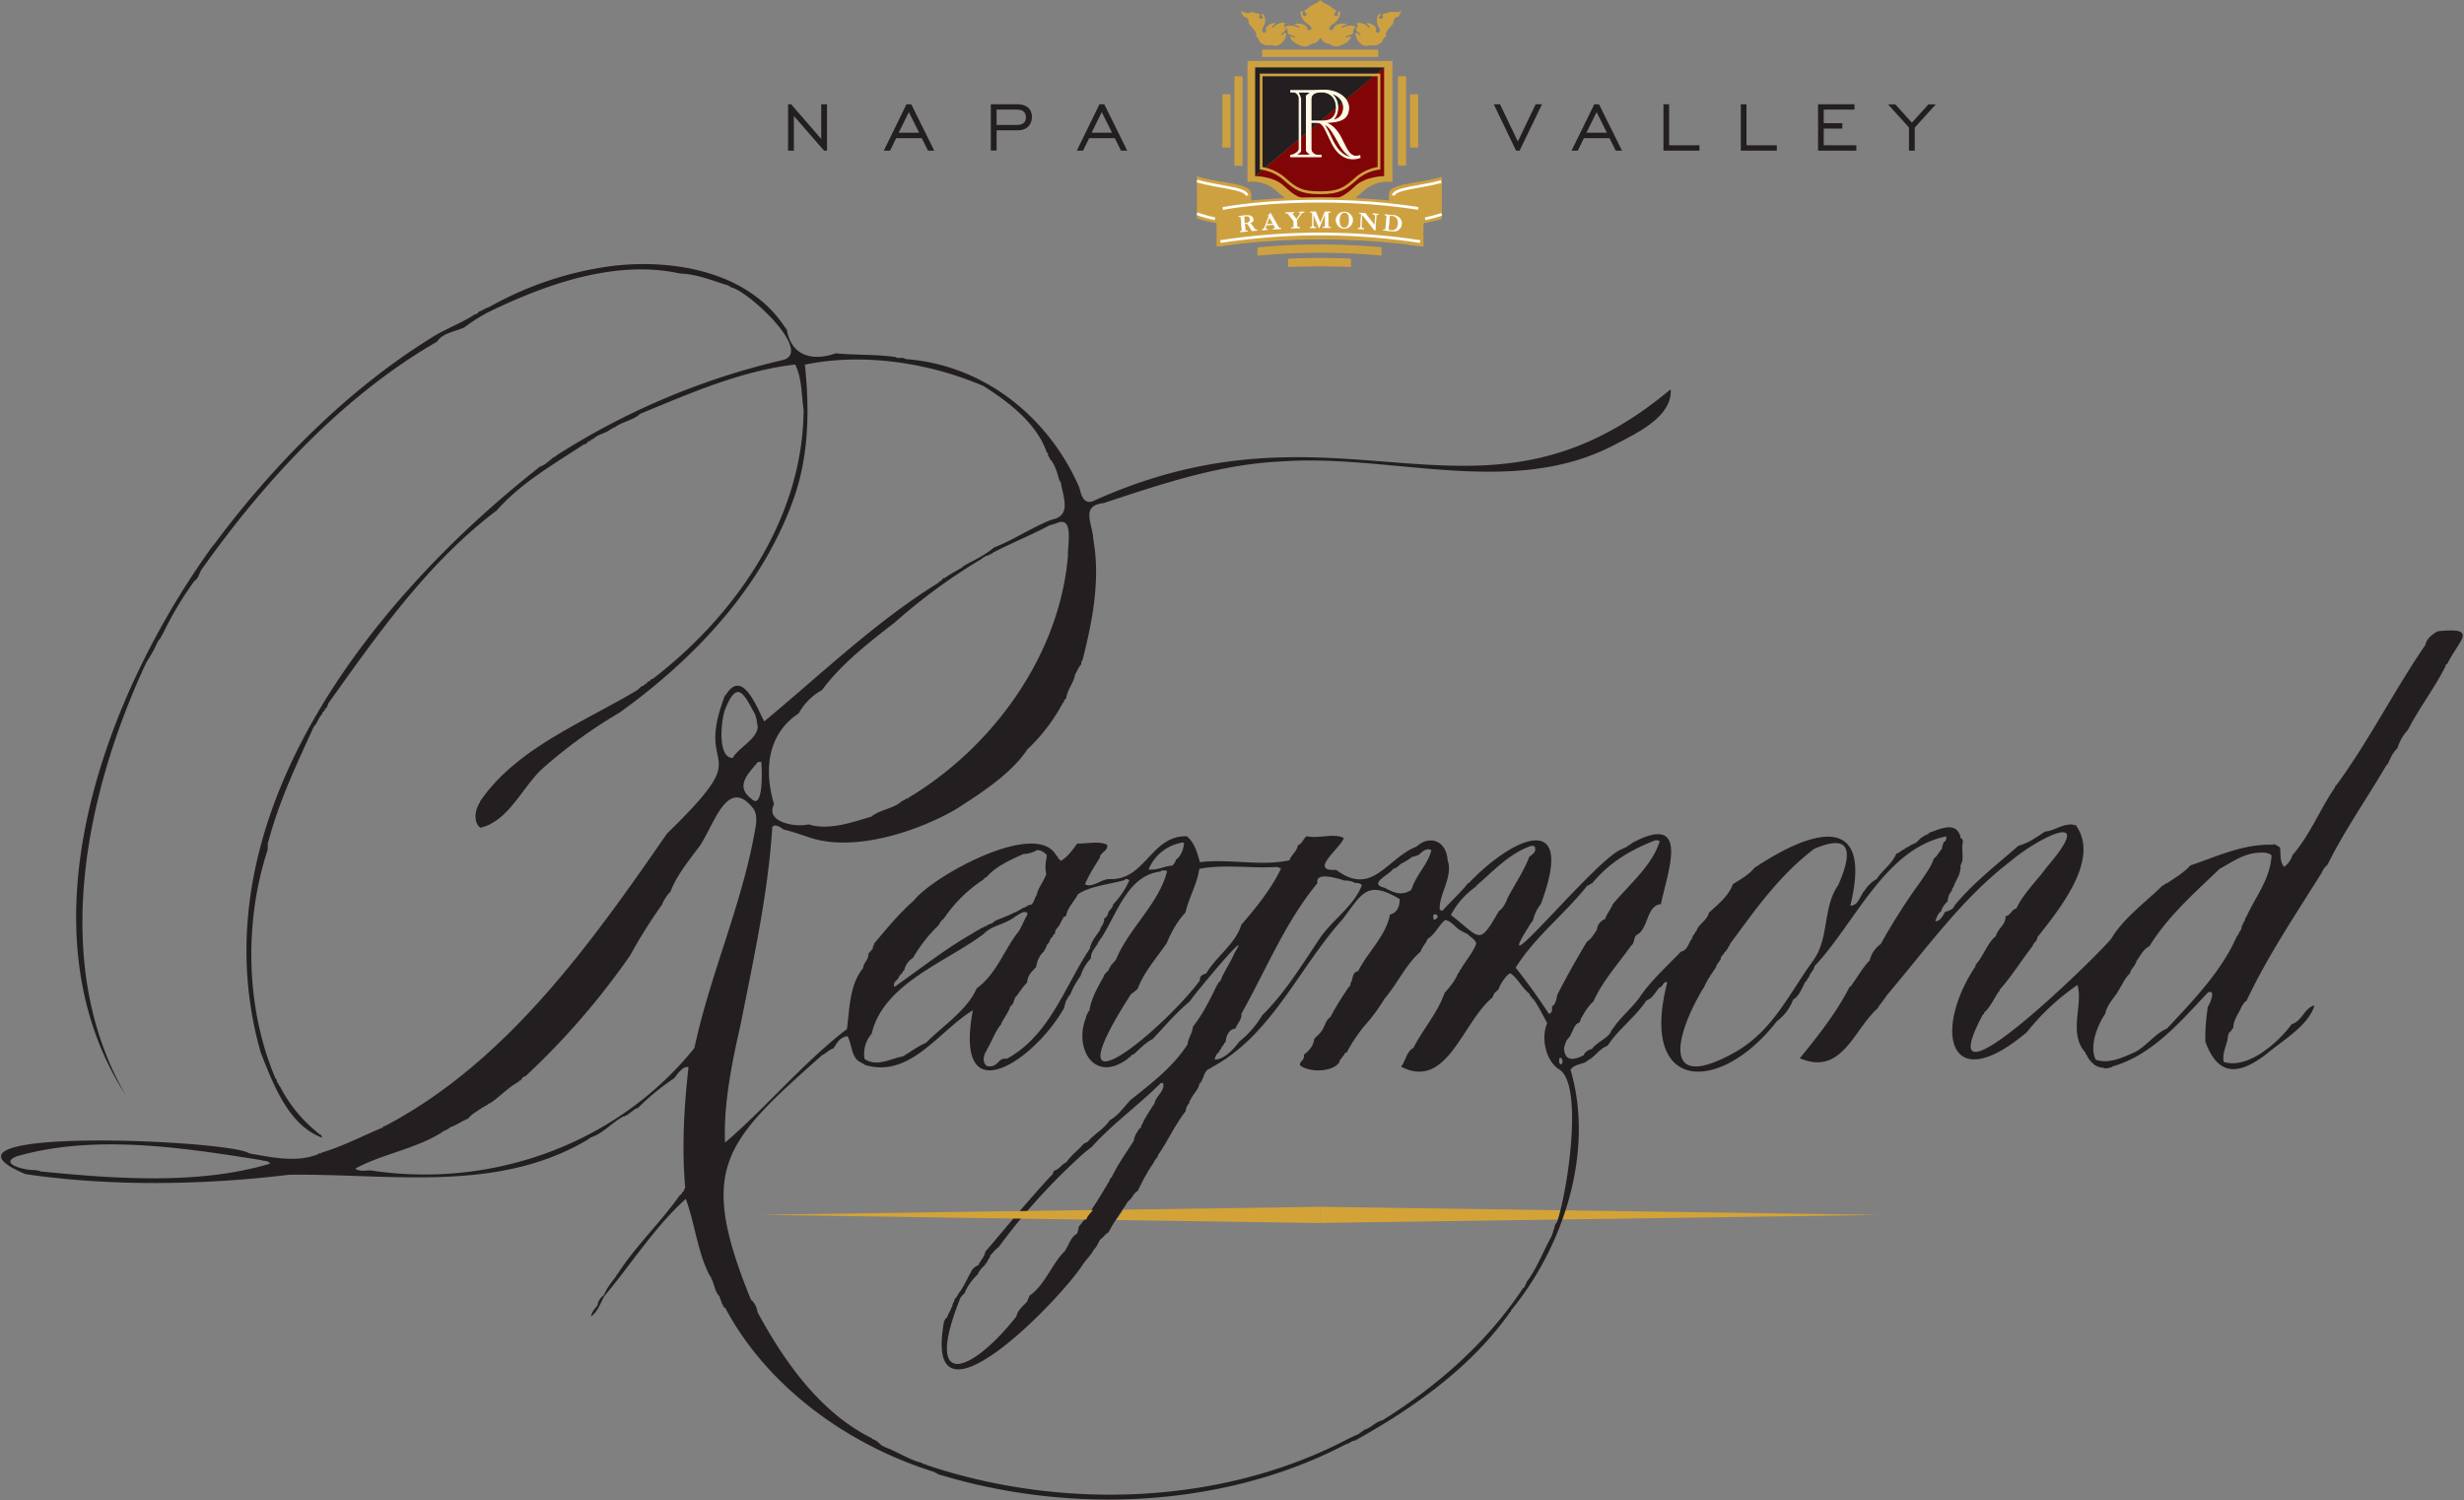 <svg xmlns="http://www.w3.org/2000/svg" viewBox="0 0 225.21 137.12">
  <rect x="0" y="0" width="225.21" height="137.12" fill="#808080" stroke="none"/>
  <defs>
    <style>
      .cls-1 {
        stroke: #fff;
        fill: none;
        stroke-width: .25px
      }

      .cls-5,
      .cls-6,
      .cls-8 {
        stroke-width: 0
      }

      .cls-5 {
        fill: #cea140
      }

      .cls-6 {
        fill: #231f20
      }

      .cls-8 {
        fill: #d4a337
      }
    </style>
  </defs>
  <path d="m171.87 111.05-51.21.73v-1.47l51.21.74z" class="cls-8" />
  <path
    d="M152.71 35.66c.08 2.45-3.07 3.91-4.99 4.92-9.41 5.05-20.52.87-30.58 1.6-5.68.25-11.04 2.08-16.25 3.8-2.16.25-1.05 1.78-.96 3.32.66 3.73-.09 7.54-1 11.09-.17.01-.02.33-.17.41-.19.19-.34.62-.49.83-.15.85-.69 1.34-.82 2.19-.12.15-.19.13-.18.3-.13-.03.03.16-.12.12a16.44 16.44 0 0 1-3.26 4.27c-1.45 2.22-4.36 4.08-6.52 5.46-3.5 2.03-9.51 4.05-13.64 2.49-.63-.21-1.45-.48-2.14-.65-.14-.11-.41-.35-.83-.36-.04.06-.11.09-.17.11-.38 6.09-1.72 12.11-2.91 18.15-.75 3.25-1.57 7.26-1.41 10.73 3.77-3.22 7.19-7.36 11.14-10.38.25-1.87.23-4.04 1.48-5.58.04-.51.51-.74.48-1.3.11-.16.26-.26.35-.42.12.03.01-.19.06-.23.01 0 .12-.16.12-.29 1.12-1.33 2.28-2.75 3.62-3.92 1.7-2.22 11.26-7.51 13.04-4.09.11.03.14.07.12.18.07.1.23.13.24.29.66-.35 1.1-1 1.54-1.6.78.05 2.01-.27 2.73.12.15.55-.7.72-.66 1.18-.48.77-1.02 1.58-1.36 2.43.65.34 1.44-.41 2.13-.48 3.4.22 3.85-4 7.18-3.91.71.6.94 1.48 1.19 2.37 2.62-.34 5.67.4 8.19-.18.2-.55.67-.79.77-1.37.41-.14.51-.66.82-.83.98.26 2.47-.31 3.38.17-.31.93-3.28 3.07-.71 2.91 3.34 2.47 4.57-1.01 7.35-2.13 1.23-1.11 2.74-.5 2.84 1.24.54 1.52-.85 3.2-.71 4.57.07-.06.21.09.24.06.63-.74 1.66-1.64 2.36-2.55.07-.02.15.04.12-.06 4.17-4.31 9.72-6.56 6.51 2.01-.34.42-.6.94-.71 1.48h-.05v.12h-.06c-4.73 7.36 6.27-6.27 8.31-6.65v-.05c.13-.03.42-.12.53-.3.09.03.15-.02.17-.12.06-.01.15.04.12-.06 5.49-2.95 3.22 2.79 2.67 5.57-1.38.15-1.09 2.26-2.25 2.84-.23.17-.17.8-.48.96-1.14 1.63-2.57 3.17-3.44 5.09a5.15 5.15 0 0 0-1.07 1.49h-.06c-.02.18-.07.31-.17.47-.43.06-.57.79-.78 1.07.04.08-.33.46-.41.6 0 .06.03.14-.06.12 0 .18-.19.42-.12.71.14 1.1 1.01.85 1.77.47.14-.32.41-.48.77-.59.46-.65 1.63-1.03 1.78-1.72h.06c.02-.02 0-.1 0-.11h.06c.64-1 1.76-1.91 2.43-2.85.96-1.45 2.5-2.86 3.8-4.21.63-.09.72-.92 1.02-1.18 0-.02-.03-.11 0-.12h.04v-.12c.16-.1.3-.5.36-.47.21-.68.98-.94 1.13-1.66.82-.76 1.82-1.53 2.19-2.61.63-.4 1.48-.86 1.96-1.48 5.08-3.41 10.92-5.32 8.78 3.44.76.01.89-.96 1.3-1.37a3.1 3.1 0 0 1 1.12-1.07c.47-.78 1.39-1.35 1.78-2.31.31-.06.53-.38.77-.42.04-.17.2-.05.18-.17.02-.01.1.02.12 0v-.06c.17.04.13-.16.3-.12-.04-.13.16.01.12-.12.42 0 .64-.6 1.07-.71-.04-.14.16.02.12-.12.12-.04.28-.01.29-.18 1.01-.33 2.47-1.12 2.9.35-.05.15.12.16.18.24.04.06-.04.18.06.18-.23.79.16 1.59-.24 2.19.07.86-.47 1.37-.65 2.02-.16.02-.08.4-.3.47-.01.06.05.15-.06.12-.09.23-.14.46-.18.71a1.9 1.9 0 0 0-.58.89c-.3.18-.39.57-.54.89.37.1.72-.48.89-.83.31-.09.79-.25.84-.54 1.68-2.08 3.9-3.78 5.87-5.51.92-.24 1.71-.82 2.43-1.3.91-.08 1.44-.67 2.55-.65 0 .11.25.02.3.06v.06c2.2 3.09-1.54 7.64-3.55 10.2 0 .37-.38.49-.42.78-1.05 1.34-1.88 2.73-3.03 4.02 0 .02.03.11 0 .12h-.05c-.4.55-.78 1.47-1.37 1.96.04.1-.02.14-.11.18-5.33 10.02 10.19-5.05 11.74-6.94 1.12-1.89 3.15-3.34 4.69-4.86.18 0 .19-.21.36-.18.74-.49 1.58-.99 2.19-1.66 2.43-.81 4.76-1.97 7.54-1.89.15-.14.4.14.64.24.1.67-.06 1.17.36 1.78.33-.17.69-.7.78-1.07 1.59-1.79 2.52-4.22 3.91-6.22-.02-.12.02-.13.12-.19 2.97-4.06 5.28-8.66 8.12-12.8.08-.54.65-1 1.13-1.25 3.79-.39 1.97.77.88 2.97-.08.07-.22.1-.17.23-.99 1.98-2.4 3.8-3.44 5.82a4.22 4.22 0 0 0-.95 1.66c-.38.34-.65.9-.89 1.48h-.07c-1.78 3.05-3.85 5.98-5.44 9.19-.17.15-.44.45-.48.65-2.37 3.8-4.99 7.68-6.93 11.8-.22.07-.32.39-.42.47-.21.56-.8 1.29-.77 1.96-.1.1-.22.39-.41.47-.04.06.04.18-.07.17-.03.87-.56 1.56-.41 2.49 2.15.7 4.9-1.66 6.22-3.44 1-.33 1.13-1.47 2.08-1.72-.53 1.85-2.93 3.21-4.46 4.5-2.42 1.83-4.33 2.05-5.51-1.18-.03-1 .07-2.23.23-3.2.18-.24.78-1.65 0-1.3-2.5 2.65-5.09 5.73-8.72 6.76-.09.12-.49.17-.71.18.03 0-.04-.05-.06-.06-.29.02-.94-.19-1.06-.47-.14.01-.13-.01-.12-.12-.18-.11-.28-.36-.35-.41v-.12c-.13-.04-.14-.2-.19-.29-1.58-1.76-.16-4.36-.71-6.16a21.4 21.4 0 0 0-4.63 4.32c-7.22 6.09-8.57-.22-4.68-6.04v-.13c.67-.69 1.12-2.07 1.84-2.6.2-.74.96-1.08.89-1.83.49-.08.54-.61 1-.71.6-1.33 1.91-2.58 2.79-3.8 4.74-5.51-.91-2.58-3.31-.53-4.44 3.37-7.8 8.13-11.33 12.27-.26.43-.59.77-.83 1.18-2.25 2.03-3.27 6.2-7.12 4.57 1.6-1.95 3.41-4.24 4.55-6.53h.07c.44-.55 1.15-1.81 1.78-2.42.1-.53.49-1.14 1-1.49a55 55 0 0 1 3.67-5.75c.42-.63.94-1.33 1.19-2.07.31-.2.44-.59.71-.84.05-.23.1-.45.19-.65.17-.08.26-.25.23-.53-5.61 1.13-8.35 7.96-12.04 11.86a.9.9 0 0 1-.29.53c.02.1-.03.14-.12.17a1 1 0 0 1-.3.54c.02.1-.02.14-.12.17-.28.49-.53 1.3-1.13 1.66a4.3 4.3 0 0 1-1.48 1.96c-5.15 6.66-12.65 6.63-10.02-3.55-.34-.16-.45.48-.71.47-.42.46-.6.98-1.19 1.18-1.07 1.6-2.52 2.57-3.56 4.15-.76.26-1.08.97-1.84 1.36-.19.31-1.23.28-1.54.84 2.23 7.59-.74 16.3-5.45 22v.12h-.06c-3.58 5.1-8.87 8.81-14.23 11.79-.24-.06-.43.25-.65.24.04.11-.08.03-.12.06-11.04 5.8-25.17 6.49-37.36 2.73.04-.13-.16.02-.12-.12-.05 0-.15.04-.12-.05-7.81-2.42-15.25-7.69-19.15-15.01-.13-.05-.21-.11-.18-.23h-.06v-.12h-.06c-.02-.24-.18-.45-.23-.72-.43-.38-.48-1.2-.77-1.66 0-.07.03-.13-.06-.12-1.16-2.08-1.42-4.94-2.25-7.11-2.84 2.55-5.07 6.08-7.42 8.85-.37.63-.63 1.49-1.24 1.89.06-.41.42-.81.6-1.01.03-.39.26-.69.58-.95.31-.72.72-1.2 1.13-1.73.02-.05-.03-.15.07-.11 1.6-2.54 3.99-4.8 5.75-7.3.12-.04.18-.17.24-.29.19-.06.1-.24.24-.36-.32-3.71-.11-7.33.3-11.03-.49-.15-1.01.62-1.31 1.01-1.2.8-2.28 1.68-3.32 2.73-.28.02-.47.3-.77.46-.04.08-.15.1-.18.18-.06 0-.14-.04-.12.06-.02 0-.1-.02-.12 0v.05c-.02.02-.1 0-.12 0-1.05.55-1.87 1.59-3.08 1.96.05.13-.16 0-.11.12-8.32 5-18.15 3.13-27.4 3.26-7.78.94-16.22 1.09-24.08-.06-10.36-4.4 18.8-3.14 20.45-1.9 1.99.35 4.36.9 6.35.06-.04-.13.19 0 .24-.06v-.05c2.01-.6 3.76-1.54 5.63-2.31.04-.11.08-.13.17-.12 11.11-5.82 18.82-16.64 25.8-26.74 8.4-8.18 2.48-5.08 5.22-12.4 0-.02-.02-.1 0-.11h.06c-.02-.1.02-.14.11-.18 1.52-2.46 2.84 1.2 3.5 2.43 5.15-4.26 10.18-9.13 15.96-12.69.02-.13.14-.13.24-.18.06-.08.14-.29.29-.23.42-.32 1.2-.73 1.66-1.01v-.05c.88-.52 2.01-1 2.84-1.73 1.82-.7 3.44-1.83 5.28-2.55 1.84-.35 1.07-2.01.83-3.44-.09.03-.04-.07-.06-.12h-.06c-.13-.52-.43-1.63-.9-2.01.04-.1-.06-.18-.12-.24-.03-.06.02-.34-.12-.3-.92-2.71-3.54-4.68-5.81-6.11-4.88-2.09-10.9-3.07-16.31-1.95.42 3.99.38 8.16-.95 12.04-2.84 8.19-9.04 14.76-15.95 19.74a44.84 44.84 0 0 0-7.24 5.28c-1.79 1.77-3 4.66-5.51 5.27-.63-.38-.52-1.6-.18-2.07-.04-.18.16-.12.12-.31 3.34-4.92 9.52-7.26 14.47-10.25.11-.15.33-.35.53-.36.03-.14.12-.14.23-.18a.38.38 0 0 1 .3-.24c.07-.1.11-.21.24-.17 7.53-5.78 13.75-14.61 13.82-24.61-.2-1.28-.13-2.87-.77-4.15-4.98.58-9.64 2.64-14.18 4.51-.58.58-1.72.74-2.31 1.24-.15-.02-.24.16-.41.18-.35.34-1.2.46-1.55.88-.19-.05-.23.24-.41.18-.13.11-.24.33-.42.29-2.74 1.8-5.79 3.54-8 6.06C39.11 51.4 34.5 58 29.99 64.32c0 .05.03.15-.06.12.02.16-.1.3-.23.36.04.21-.29.26-.24.47-.28.19-.52.96-.77 1.13-1.56 3.43-3.18 6.81-4.15 10.49-.11.1-.03.62-.11.89-2.11 6.52-1.99 14.36.76 20.82.15.01.06.35.25.41 0 .06-.04.13.06.11 0 .06-.04.14.06.12a12.86 12.86 0 0 0 3.38 4.21v.06c.02.02.1-.01.12 0 0 .19.41.15.35.47-3.03-1.15-4.41-4.8-5.58-7.77-6.01-21.07 9.85-41.25 25.44-53.49v-.05c.63-.11 1.27-.97 1.54-.95v-.06a66.42 66.42 0 0 1 20.81-8.77c2.69-.81-3.34-6.41-4.86-6.64.05-.14-.17.02-.11-.13-1.48-.44-2.9-1.07-4.51-1.12-5.49-1.22-11.51.72-16.55 3.08a15.39 15.39 0 0 0-3.14 1.84c-.77.38-1.97.48-2.49 1.3-8.57 4.94-15.74 12.68-21.47 20.75-.19.16-.36.98-.71 1.12a31.12 31.12 0 0 0-2.96 4.98c0 .02-.05 0-.06 0-.02.17-.15.4-.3.48-.01.06.04.14-.06.12-.25.66-.69 1.34-1.07 1.96-.01.05.04.14-.05.12-5.52 11.96-8.73 27.38-1.78 39.37-9.91-15.35-1.91-36.61 7.94-50.22.13.05-.02-.16.12-.12 5.32-7.18 12.14-14.11 19.8-18.86 1.19-.8 2.81-1.36 4.04-2.19.15-.03.29-.08.35-.24.25-.05.57-.3.95-.42a31.15 31.15 0 0 1 11.5-3.79c5.73-.61 12.35.68 15.59 5.7.13-.04-.01.16.12.12.4 2.41 2.3 2.96 4.5 2.19 1.69.19 3.61.07 5.46.35.17.19.67-.05.89.18 7.13.52 13.07 5.26 15.89 11.74.13.51.34 1.59 1.24 1.25 23.05-10.45 35.12 4.57 52.77-10.2ZM96.44 47.88c-.28.03-.29.13-.48.12-1.59.86-3.56 1.65-5.27 2.55.04.13-.16-.01-.12.12-.17-.03-.23.18-.42.12-.09.11-.34.16-.42.29a52.54 52.54 0 0 0-7.95 5.82c-2.25 1.74-4.89 3.78-6.64 6.17a5.38 5.38 0 0 0-2.13 2.13c-2.87 1.89-3.2 5.19-2.26 8.31-.86 1.65 1.98 2.14 3.15 1.84 1.86.59 4.1-.22 5.75-.71.69-.61 2.18-.77 2.79-1.43.05-.03.14.05.11-.06.1.01.14-.01.18-.11.1-.06.3-.02.3-.12 7.7-4.61 13.82-13.01 14.58-22.12-.05-1.06.61-3.83-1.18-2.91Zm-29.47 21.4c.6-1.06 2.71-1.95 2.2-3.26.04-.24-.13-.52-.12-.66-1-1.81-1.64-3.42-2.79-.47-.35.96-.71 4.39.71 4.39Zm2.31.36c-.95 1.14-2.11 2.24-.59 3.38 1.1 1.11.96-2.79.89-3.38h-.3ZM34 107c11.2 1.66 22.52-2.57 29.47-11.21 1.47-6.91 4.51-13.43 5.64-20.51.04-.56 0-1.01-.25-1.36-2.51-3.24-3.73 2.05-5.15 3.73-.88 1.18-1.9 2.45-2.43 3.86a3.4 3.4 0 0 0-.77 1.18 45.04 45.04 0 0 0-2.9 4.62A68.43 68.43 0 0 1 48 98.4c-.19-.05-.33.26-.41.36-.11 0-.14 0-.18.12-.97.51-1.71 1.36-2.61 1.96-.2 0-.28.27-.48.23-.05.1-.06.15-.18.12-.48.39-.96.56-1.36 1.06-.52.2-1.18.66-1.6.77-.1.11-.46.32-.66.36.06.13-.15 0-.11.11-2.35 1.51-5.61 2.03-7.94 3.33.45.32 1.02.13 1.53.17Zm116.99-30.07c-2.2.88-4 2.04-5.46 3.8-.18.05-.27.19-.47.24-2.11 2.66-4.72 4.6-6.53 7.48a53.35 53.35 0 0 1 3.03 4.21c.29-.03.32-.31.29-.66.36-.24.41-.68.48-1.06a79.7 79.7 0 0 1 2.72-4.87c.47-.3.69-.81.9-1.06.05-.5.34-.83.76-1.01.18-.55.51-.86.71-1.37 1.52-1.81 3.61-3.54 4.28-5.75-.34-.15-.52-.04-.72.06Zm-43.1.12a4.02 4.02 0 0 0-2.91 2.43c.91.06 1.38-.31 2.19-.36.11-.17.27-.29.3-.53.51-.37.69-.95.76-1.54-.16-.09-.29-.01-.35 0Zm60.12 3.86c1.15-2.61 1.51-4.92-2.19-3.32-3.24 2.46-5.4 5.59-7.71 8.71 0 .18-.16.16-.18.42-.18.06-.06.21-.3.29-.02.23-.43.4-.35.71-.17.03-.07.21-.24.24.01.18-.18.19-.18.42-.4.61-.89 1.28-1.12 1.9l-.07.06c-2.6 4.37-3.86 9.65 2.96 5.81 3.42-1.97 4.85-5.25 7.06-8.3 1.54-2.08.87-4.83 2.31-6.93Zm-28.16-3.56c-1.98.72-3.43 2.35-4.93 3.62v.06a7.3 7.3 0 0 0-2.31 2.61c2.7 2.04 2.51 2.94 4.38-.35.39-.26.66-.81.77-1.13.57-1.15 1.52-2.51 2.02-3.85.34-.27.68-.43.48-.95-.19-.06-.28-.06-.41 0Zm-10.26.83c-.2.01-.26.14-.48.12-.39.28-.7.49-1.06.65-.22.2-.45.43-.72.47-.3.52-2.35 1.36-.77 1.73.85.47 1.63.76 2.44.18.45-1.42 1.46-2.23 1.83-3.61-.51-.31-.91.24-1.23.47Zm-34.81-.47a2.6 2.6 0 0 1-1.24.35c-1.13.52-2.55 1.12-3.38 2.13-.15 0-.19.09-.24.18a12.9 12.9 0 0 0-3.67 3.62c-.24.13-.33.37-.47.59a13.3 13.3 0 0 0-2.32 2.96c-.4.27-.71.64-.82 1.18-.15.03-.15.17-.18.24a.88.88 0 0 0-.36.48c-.18.19-.51.41-.35.77 2.34-1.64 4.81-3.6 7.3-4.98-.03-.09.06-.05.12-.06.07-.08.2-.17.3-.17.12-.18.46-.2.47-.3.02-.02.1.01.12 0-.03-.09.06-.05.12-.06.13-.22.59-.16.65-.41.07-.02.14.04.12-.06.56-.25 1.3-.5 1.66-.71.24-.08.77-.38.88-.47.21 0 .52-.33.77-.3.29-.24.29-.64.48-.83.13-.7.66-1.3.89-1.96-.14-.61-.05-1.1.06-1.72-.22-.25-.54-.49-.89-.47Zm111.59.24c-1.32.08-2.4.87-3.5 1.47-2.28 2.19-4.73 4.33-6.41 7.07-.6.29-.9 1-1.19 1.36-.05.38-.55.74-.58 1.12-.42.34-.76 1.09-1.01 1.49-.35.67-1.11 1.34-1.25 2.19-.67.96-1.51 2.95-.88 4.21 1.18.43 2.47-.21 3.5-.65 1.11-.53 1.88-1.72 3.02-2.2 2.4-2.58 5-5.24 6.4-8.48.09.03.06-.05.07-.11.11.02.04-.06.06-.12.09.03.05-.06.06-.12.26-.15.19-.62.36-.71.02-.05-.04-.14.05-.12.04-.05-.05-.14.07-.12.07-.12.05-.34.17-.41.83-1.84 2.2-3.47 2.31-5.64-.31-.27-.82-.27-1.25-.23Zm-89.76 1.3c-2.24.14-4.79-.27-7 .17-.18 1.39-.96 2.64-1.25 3.98-.75.8-1.31 1.8-1.71 2.79-.97 1.41-2.11 2.69-2.67 4.2-.2.16-.37.34-.6.47-7.83 12.17 2.91 3.31 6.29-1.24-.03-.48.27-.51.59-.66.94-1.58 2.66-2.67 3.2-4.44 1.32-1.51 2.84-3.41 3.63-5.16-.18-.03-.29-.11-.48-.12Zm-10.5.41c-3.05.32-3.98 3.84-5.51 6.17-.11-.03-.04.05-.07.12-.13-.05.01.16-.12.11-.16.49-.73.86-.7 1.54a4.1 4.1 0 0 0-.95 1.61 7.82 7.82 0 0 0-.95 1.72c-.19.14-.3.51-.41.59 0 .2-.11.36-.13.59-2.7 4.84-10.17 9.89-8.35.24-3.09 1.84-5.72 6.27-9.9 4.98-.02 0 0-.06 0-.06-.2.02-.04-.09-.24-.06v-.06c-.99-.34-.88-1.64-1.31-2.43-.72.07-1 .66-1.3 1.12-.4.09-.67.47-1.01.59-9.12 8.09-11.39 10.37-6.53 22.36.37.32.54.7.6 1.13 2.44 4.53 5.76 9.24 10.49 11.56-.05.13.16 0 .12.11.28.03.64.48.83.59.05.03.15-.05.12.06 1.16.41 2.35 1.22 3.5 1.48-.03.13.41.1.4.19 12.46 4.18 27.17 3.66 38.72-2.49.27-.08.46-.26.71-.29-.02-.13.16 0 .18-.19.11.02.13-.02.17-.11.11 0 .13 0 .17-.12.71-.2 1.04-.73 1.72-.89 4.99-3.11 9.56-7.1 12.86-12.1.17-.02.14-.17.19-.29.09.03.05-.07.05-.12.1.03.05-.05.06-.12.89-1.12 1.54-2.84 2.3-4.21l.06-.18c.09-.15.07-.41.18-.48.03-.26.08-.42.24-.59.93-2.61 2.44-12.34.29-13.93-1.31-.74-1.77-2.93-1.18-4.27-.34-.66-.75-1.46-1.24-2.19-.13-.03-.15-.13-.18-.23-.14-.03-.15-.14-.17-.25-.69-.52-1.11-1.47-1.78-1.9-.38.15-.96 1.05-1.08 1.49-.23.18-.46.36-.53.71-2.77 2.25-4.15 8.52-8.37 6.34.43-.56.49-1.37 1.13-1.72.87-1.73 2.19-3.14 2.85-5.04.52-.55.99-1.18 1.23-1.78.14-.07.13-.31.24-.35.45-.8 1.14-1.55 1.42-2.37-.12-.44-.61-.61-.83-.9-.04-.01-.15.04-.12-.06-.05-.02-.15.04-.11-.06-.02-.01-.11.02-.12 0 .04-.13-.16.01-.11-.12-.47-.1-.9-.9-1.55-1.01-.58.46-.93 1.34-1.6 1.72-.15.42-.5.72-.65 1.18-1.34 1.15-2.09 2.89-3.27 4.27-.55.89-1.18 1.77-1.89 2.54-.62.79-1.15 1.55-1.6 2.43-.24-.05-.16.26-.35.3-.03.24-.32.26-.29.53-.64 1.02-2.93.95-3.63.3 0-.44.47-.42.36-.95.52-.39.87-.82.95-1.43.05-.11.52-.49.6-.65.36-.4.42-1.08.88-1.36.49-.96 1.11-1.9 1.66-2.73.12-.09.2-.2.17-.36.29-.37.08-.97.71-1.12.91-1.8 2.54-3.21 2.9-5.16.71-.19.89-.77.89-1.42-3-1.78-3.43-.51-5.21 1.84-4.01 4.44-6.52 10.68-12.03 13.57v.06c-.71.11-.62 1.05-1.07 1.42-.06.51-.53.87-.71 1.3-.1-.02-.04.06-.06.13-.11.07-.14.17-.12.3-.21.18-.33.48-.36.77-.98 1.24-1.8 3.03-2.54 4.03-.03.01 0 .09 0 .12-.08.08-.39.46-.36.53-.61.86-1.03 1.69-1.48 2.61-.43.23-.49.69-.89.95-.54.9-1.27 1.82-1.78 2.84-.37.19-.46.48-.77.65-.18.34-.35.75-.6.95-.06.27-.83 1.07-1 1.37-2.21 3.37-14.6 16.1-12.68 5.27-.01-.09.03-.17.12-.24-.03-.14.12-.17.18-.23.09-.38.31-.55.41-.96h.06c-.03-.29.26-.59.22-.77.15-.03.18-.18.25-.29 0-.02.05 0 .06 0 .01-.02-.02-.11 0-.13.44-.46.86-1.47 1.19-2.02.06-.24.45-.56.65-.58.15-.39.56-.74.65-1.26 2.03-2.36 3.98-4.77 6.11-7.05h.06c.01-.02-.02-.1 0-.11.03-.09.07-.14.11-.24.52-.15.69-.6 1.13-.77.45-.68 1.15-1.15 1.59-1.72.17.05.13-.16.31-.11.63-.76 1.49-1.16 2.07-2.02.78-.43 1.27-1.19 1.89-1.84 1.91-1.53 3.88-3.01 5.22-5.1.04-.57.45-1 .48-1.6.94-1.18 1.61-2.59 2.26-3.91.1.02.04-.07.06-.12.14-.06.3-.31.3-.42.34-.76.88-1.54 1.19-2.31 1.8-2.79-3.68 3.78-4.09 4.44-1.23 1.02-2.26 2.24-3.39 3.44-.67.33-1.27.99-1.77 1.43-.14-.05-.26.17-.3.24-.1-.02-.13.02-.17.11-3.15 2.37-4.98-1.01-3.86-3.73-.02-.14.13-.37.18-.42-.03-.13.02-.13.12-.18.16-1.14.82-2.27 1.31-3.14.04-.35.55-.51.52-.83.11-.04.14-.06.12-.18.17-.15.36-.41.48-.53 1.2-2.92 3.93-5.11 4.69-8.13a.93.93 0 0 0-.6 0Zm17.8 1.07a1.84 1.84 0 0 0-1.01-.24c-.59-.18-2.71-.87-2.49.24-2.92 3.51-4.73 8-6.94 11.92.02.65-.39.87-.54 1.36-.56.05-.81.61-.88 1 0 .33-.19.29-.19.48-.07.05-.15.07-.11.18-.11.03-.14.08-.12.17-.07.1-.23.17-.17.3-.23.12-.4.43-.43.71.87 0 1.75-.98 2.26-1.66a8.77 8.77 0 0 0 2.07-2.38c2.13-2.09 3.74-4.78 5.4-7.23 1.2-1.64 3.01-2.82 3.72-4.68a.65.65 0 0 0-.58-.18Zm-21.06-.3c-1.38.4-3.16.53-4.33 1.31-.35.7-.9 1.15-1.06 1.9-.04.17-.33.12-.31.36-.16.13-.15.36-.23.35-.05.33-.54.59-.48.95-.08.1-.27.22-.23.36-.21.02-.21.33-.3.35.02.14-.09.22-.19.3-.05.17-.16.35-.23.54-.1-.02-.05.06-.06.12-.42.32-.68.96-.72 1.42-.41.42-.81.81-.83 1.42-.44.41-.74.99-1.13 1.42 0 .19-.14.26-.12.47-.12.08-.15.24-.3.29-.06.43-.73 1.28-.84 1.66-.53.61-.89 1.67-1.3 2.31-.02.02.01.1 0 .12h-.06c-.27.51-.34 1.01.06 1.36 1.08.22.97-.81 1.83-.66 3.94-2.14 5.32-6.67 7.59-10.07.11-.65.65-1.28.95-1.72.02-.02-.01-.1 0-.13.1 0 .03-.16.18-.24.07-.2.22-.39.17-.65.31-.17.34-.36.42-.65.15-.15.41-.45.41-.66a7.43 7.43 0 0 0 1.48-2.19c-.19-.18-.36-.13-.41-.06Zm-10.02 3.32c-.88.73-2.17.82-2.9 1.6-3.46 2.61-9.19 4.55-10.26 9.14a2.8 2.8 0 0 0-.65 2.3c1.12.77 2.38-.03 3.5-.23.61-.35 1.38-.94 2.12-1.24 1.54-1.58 3.72-2.92 4.63-4.98 1.87-1.36 2.51-3.58 3.85-5.22.29-.48.48-1.02.77-1.48-.01-.1.06-.29-.12-.24-.24-.15-.69.22-.95.36Zm38.23.31c.22-.01.3-.15.36-.3-.05-.02-.07-.06-.06-.12a.39.39 0 0 0-.3-.06c-.08.09-.08.39 0 .49Zm11.63 13.22c.22-.08.13-.63-.12-.6-.09.13-.12.61.12.6Zm-36.58 1.71c-2.07 2.05-4.36 3.68-6.35 5.87-.38.28-.85.67-1.19 1a55.32 55.32 0 0 0-7.29 8.13c-.31.21-.56.56-.78.77.03.24-.23.32-.23.53-.09-.02-.04.06-.06.12-.09.07-.22.1-.17.24-.22.12-.64.63-.66.83a4.9 4.9 0 0 0-1.24 1.77c-.16.08-.24.25-.35.36-3.46 8.63.98 6.95 5.1 1.73.15-.64.62-.96 1-1.37.03-.19.16-.31.18-.52 1.44-.97 2.09-2.97 3.26-4.1.37-.54.49-1.24 1.13-1.6.03-.21.14-.34.12-.6 1.12-1.34 2-2.83 2.85-4.27-.03-.1.13-.25.19-.29.48-1.06 1.36-2.29 2.01-3.32.04-.46.31-.77.53-1.14.24 0 .07-.35.24-.34.07-.37.99-1.72 1.13-1.96.09-.62 1-1.14.77-1.84h-.18Zm-82.18 7.06c-7.25-1.16-15.33-2.4-22.42-.35-1.75.72 1.07 1.35 1.78 1.24.04.15.32-.02.36.13 6.85.68 14.55 1.25 21.05-.71-.19-.27-.5-.24-.77-.29Z"
    style="fill-rule:evenodd;fill:#231f20;stroke-width:0" />
  <path
    d="M99.25 111.48s.07-.05.07-.09c.11-.31.39-.53.57-.79l-30.43.44 29.79.44Zm3.4-.91c-.2.38-.5.78-.61.95l18.64.27v-1.48l-18.03.26Z"
    class="cls-8" />
  <path
    d="M109.4 16.11v3.85c1.9.66 4.87.6 4.95 1.54v-3.85c-.08-.95-3.04-.88-4.95-1.55Zm22.38.05c-1.9.62-4.74.57-4.81 1.5v3.85c.08-.93 2.91-.88 4.81-1.5v-3.85Zm-7.89-13.72c-.32-.15-.72-.13-1.13.06-.07.04-.12.04-.14.02-.03-.01-.03-.04 0-.07a.85.85 0 0 1 .32-.16c.07-.01.09-.02.12-.04.01-.02.01-.04-.03-.06-.07-.03-.2-.04-.35-.03-.28 0-.55.1-.67.22a.78.78 0 0 0-.15.25.35.35 0 0 1-.06.09c-.03.03-.09.04-.14.03-.31-.05-.2-.3.18-.55.64-.44.74-1.08.58-1.16-.04-.02-.08 0-.11.02 0 .01-.05.02-.02.18.02.06 0 .15-.05.2-.04.04-.08.04-.13.03-.19-.04-.22-.16-.1-.29.17-.18.15-.22.07-.25a1.58 1.58 0 0 1-.32-.21c-.33-.32-.78-.37-1.06-.7h-.04c-.29.32-.73.37-1.06.7-.09.08-.24.18-.32.21-.08.04-.09.08.07.25.12.14.09.26-.1.29-.04 0-.09 0-.13-.03-.05-.06-.07-.14-.05-.2.04-.15 0-.16-.02-.18-.02-.03-.07-.04-.11-.02-.16.07-.05.72.58 1.16.37.26.49.5.18.55-.04 0-.11 0-.14-.03l-.06-.09a.92.92 0 0 0-.14-.25c-.12-.12-.39-.21-.67-.22-.14 0-.28 0-.34.03-.04.02-.04.04-.03.06.02.02.04.03.11.04.15.05.27.1.33.16.03.03.03.06 0 .07-.03.01-.07.01-.14-.02-.41-.19-.81-.21-1.13-.06-.11.05.03.1.1.17.21.21.02.34.12.44.07.07.1.09.39.18.13.04.24.09.27.13.03.03.02.06 0 .07-.05.02-.1 0-.27-.08-.06-.03-.1-.04-.14-.02-.09.04-.02.19.14.37.15.15.4.31.69.43.32.14.56.15.77.05l.29-.15c.23-.11.51-.01.78-.54h.12c.27.53.55.44.78.54l.3.15c.21.09.44.09.76-.05.29-.12.54-.28.69-.43.17-.18.23-.33.15-.37-.04-.02-.08 0-.14.02-.17.09-.22.1-.27.08-.03-.01-.04-.04-.01-.07a.94.94 0 0 1 .27-.13c.29-.09.31-.1.38-.18.1-.1-.09-.24.12-.45.07-.07.2-.12.09-.17Z"
    class="cls-5" />
  <path
    d="M114.96 3.48c.18.2.05.27.25.4.51.38.71.22.96.25.15.01.23.04.34.05.23.02.43-.05.64-.26.19-.18.32-.4.37-.57.05-.2.03-.35-.06-.36a.14.14 0 0 0-.11.06c-.1.12-.13.15-.19.15-.03 0-.06-.03-.05-.06.01-.04.08-.11.17-.19.2-.16.21-.18.24-.26.03-.11-.21-.18-.13-.42.02-.08.11-.17 0-.18-.36-.04-.7.1-.95.37-.04.05-.08.06-.11.06s-.05-.03-.04-.07c.02-.07.09-.14.2-.23.05-.03.06-.05.07-.07 0-.02 0-.04-.05-.05-.07 0-.2.02-.32.07-.24.09-.43.25-.47.38a.52.52 0 0 0 0 .25v.1c-.01.04-.06.06-.11.07-.3.04-.32-.21-.13-.53.33-.56.08-1.15-.1-1.17-.04 0-.08.02-.09.05 0 .01-.03.04.08.15.05.05.07.13.06.19 0 .04-.05.06-.09.06-.19.02-.27-.07-.24-.23.05-.2.02-.23-.07-.24a1.4 1.4 0 0 1-.39-.1c-.45-.18-.29.29-1.19-.14l-.06-.02c.1.16.2.46.35.55.48.09.37.62.41.65.12.08.28.29.34.37.51.62.27.62.37.79l.08.12Zm11.69-.09c.14-.18-.19-.2.33-.82.07-.08.22-.28.35-.37.05-.03-.06-.56.41-.65.15-.1.26-.39.36-.55l-.06.02c-.42.2-.74-.04-1.19.14-.12.05-.31.09-.39.1-.08 0-.11.04-.07.24.04.15-.05.25-.24.23a.11.11 0 0 1-.1-.06c-.01-.06 0-.14.06-.19.11-.12.08-.14.08-.15 0-.03-.04-.05-.09-.05-.18.02-.42.61-.1 1.17.19.32.16.57-.13.53a.12.12 0 0 1-.11-.07v-.1c.02-.12.03-.19 0-.25-.04-.14-.23-.3-.46-.38a.74.74 0 0 0-.32-.07c-.05 0-.06.02-.06.05 0 .02.02.04.07.07.11.09.18.16.2.23 0 .04 0 .06-.04.07-.03 0-.07 0-.11-.06a1.1 1.1 0 0 0-.96-.37c-.11 0-.03.1 0 .18.08.24-.16.3-.13.42.02.08.04.11.24.26.09.08.16.15.17.19 0 .03-.02.05-.05.06-.05 0-.09-.02-.19-.15A.14.14 0 0 0 124 3c-.09 0-.12.16-.06.36.05.17.18.39.37.57.21.21.41.29.64.26.1-.01.19-.04.34-.05.26-.03.45.14.96-.25.19-.13.06-.2.25-.4l.12-.09Zm-11.29 1.15h10.61v.67h-10.61zm12.42 2.43h.74v8.17h-.74zm1.1 1.65h.74v4.87h-.74zm-17.15 0h.74v4.87h-.74zm1.1-1.64h.74v8.17h-.74zM120.65 19c2.09 0 2.77-.44 3.98-1.54s2.64-.82 2.64-.82V5.57h-13.25v11.06s1.43-.28 2.65.82c1.21 1.1 1.89 1.54 3.98 1.54Z"
    class="cls-5" />
  <path
    d="M114.72 16.1s1.66-.02 2.65.91c.99.92 1.54 1.29 3.24 1.29s2.27-.37 3.25-1.29c.99-.92 2.65-.91 2.65-.91V6.16l-11.8 9.94Z"
    style="stroke-width:0;fill:#810506" />
  <path d="M126.53 6.16h-11.81v9.94l11.81-9.94z" class="cls-6" />
  <path
    d="M124.3 14.39c-.19.08-.38.12-.65.12-1.01 0-1.63-.83-1.97-1.56l-.45-.94c-.33-.7-.56-.83-.9-.83h-.51v2.44c0 .33.32.58.64.58h.28v.12h-2.76v-.12s.16-.02.29-.08c.14-.06.48-.27.48-.5V8.96c0-.17-.16-.45-.36-.52-.13-.04-.27-.04-.41-.04v-.12h1.96l1.06-.03c1.37 0 2.26.78 2.26 1.6 0 1.24-1.14 1.3-2.2 1.34v.02c.78.18 1.27.92 1.56 1.5l.3.6c.23.46.51.98 1.05.98a1 1 0 0 0 .31-.06v.14Zm-4.46-.18v-.02l-.3-.27c-.1-.08-.13-.14-.13-.23V8.76l.42-.33v-.02h-1.24v.02c.16.11.13.28.22.36v.1l.06.09v4.77c0 .1-.07.17-.13.21l-.3.21v.02h1.4Zm-.01-3.14h1c.27 0 .54-.03.76-.14.33-.16.56-.55.56-1.08 0-.86-.5-1.45-1.39-1.45-.52 0-.94.18-.94.64v2.02Zm2.1 1.23c-.25-.44-.57-.87-.91-.93l-.02.02c.14.17.3.46.44.73.28.57.35.8.67 1.29.33.51.87.98 1.49.98v-.02c-.43-.19-.8-.56-1.12-1.12l-.55-.97Zm-.18-1.32V11c.67-.06 1.06-.52 1.06-1.18s-.55-1.17-1.17-1.3l-.02.02c.36.23.64.65.64 1.31 0 .43-.17.92-.52 1.14Z"
    style="fill:#fff9e5;stroke:#fff9e5;stroke-width:.1px" />
  <path
    d="M130.09 18.68s-3.19-.22-3.12-1.02v3.85c-.07.8 3.12 1.02 3.12 1.02v-3.85Zm-18.87 0s3.19-.22 3.12-1.02v3.85c.07.8-3.12 1.02-3.12 1.02v-3.85Z"
    class="cls-5" />
  <path d="M120.66 21.88c5.35 0 9.44.66 9.44.66v-3.85s-4.08-.66-9.44-.66-9.44.66-9.44.66v3.85s4.09-.66 9.44-.66Z"
    class="cls-5" />
  <path d="M111.55 22.08a60.48 60.48 0 0 1 18.25 0m-.17-3.03c-2.68-.4-5.42-.66-9.01-.66s-6.61.27-8.86.67"
    class="cls-1" />
  <path
    d="M113.43 19.98c-.02-.17-.04-.19-.2-.17v-.05l.6-.06c.47-.04.69.1.72.36.02.19-.15.29-.31.32s.06.03.07.05l.39.52s.06.07.2.06v.05l-.46.04-.34-.53c-.05-.08-.1-.14-.17-.13l-.17.02.05.46c.02.17.03.18.21.17v.05l-.66.06v-.05c.15-.02.17-.04.15-.21l-.09-.96Zm.33.42h.14c.25-.04.37-.15.35-.37-.02-.22-.17-.31-.42-.28h-.14l.06.65Zm1.62.62v-.05c.15-.04.19-.11.27-.34l.32-.86s-.03-.06-.05-.06c.06-.06.12-.12.17-.2l.02-.02c.02 0 .03 0 .04.04l.69 1.2c.06.11.11.13.23.13v.05l-.7.04v-.05c.13 0 .17-.04.17-.09 0-.05-.04-.11-.07-.14l-.08-.14-.64.04-.05.15a.41.41 0 0 0-.04.15c0 .05.06.08.18.07v.05l-.46.03Zm.4-.53.58-.04-.34-.6-.24.64Zm2.35-.92-.03-.05c0-.04.04-.05.17-.06v-.05l-.76.02v.05c.17 0 .18 0 .23.08l.5.64.02.41c0 .17-.01.19-.22.2v.05l.75-.03v-.06c-.21 0-.23 0-.24-.18l-.02-.48.34-.48c.09-.13.14-.21.32-.22v-.05l-.46.02v.05c.12 0 .15.03.15.06l-.04.07-.34.48-.38-.48Zm2.46 1.25h-.03l-.53-1.28v1.04c0 .14.1.19.23.19v.05h-.51v-.05c.13 0 .2-.07.2-.19v-1.1c0-.06-.14-.06-.19-.07v-.05h.5l.42 1.04.42-1.04h.51v.05c-.18 0-.2.02-.2.19v.97c0 .18.02.19.2.19v.05h-.7v-.05c.19 0 .21-.02.21-.19v-1.06l-.54 1.3Zm2.26.06a.77.77 0 0 1-.74-.78.76.76 0 0 1 .79-.73c.4.02.75.36.74.78a.77.77 0 0 1-.79.73Zm.05-1.46c-.35-.01-.47.37-.48.69 0 .32.08.71.43.72.35.01.47-.37.47-.69.01-.32-.08-.71-.43-.72Zm1.53 1.26c0 .14.09.2.22.21v.05l-.51-.03v-.05c.13 0 .21-.06.21-.18l.07-1.09c0-.06-.14-.08-.18-.08v-.05l.54.03.87 1.12.05-.82c0-.16-.05-.19-.22-.2v-.06l.5.03v.05c-.15 0-.19.01-.2.18l-.08 1.24h-.08l-1.12-1.43-.07 1.08Zm2.95-1c.42.04.77.36.73.8-.04.45-.4.7-.83.65l-.83-.08V21c.16.01.18 0 .2-.17l.09-.96c.02-.17 0-.19-.16-.21v-.05l.81.08Zm-.46 1.18c-.02.17.02.19.22.21.4.04.61-.24.65-.62.03-.38-.16-.69-.53-.73-.23-.02-.24 0-.25.05l-.1 1.08Z"
    style="fill:#fff;stroke-width:.04px;stroke:#fff" />
  <path
    d="M127.35 17.87c.07-.66 2.54-.76 4.38-1.27m-1.47 3.4c.51-.11 1.03-.24 1.51-.42m-17.8-1.71c-.07-.69-2.7-.76-4.56-1.33m1.64 3.46c-.56-.12-1.12-.27-1.64-.47"
    class="cls-1" />
  <path
    d="M120.66 17.62c1.7 0 2.25-.36 3.24-1.25.98-.9 2.14-.99 2.14-.99V6.85h-10.77v8.53s1.16.1 2.15.99 1.54 1.25 3.24 1.25Z"
    style="stroke:#cea140;fill:none;stroke-width:.25px" />
  <path
    d="M126.27 22.6a62.5 62.5 0 0 0-11.33.01v.76a61.59 61.59 0 0 1 11.33-.01v-.76Zm-2.79 1.04a62.13 62.13 0 0 0-5.82.01h.08v.76a65.44 65.44 0 0 1 5.74 0v-.76Z"
    class="cls-5" />
  <path
    d="M72.04 9.53h.27l2.75 3.17V9.53h.53v4.24h-.27l-2.76-3.17v3.17h-.53V9.53Zm10.81 0h.44l2.1 4.24h-.57l-.57-1.14h-2.34l-.56 1.14h-.57l2.07-4.24Zm1.16 2.6-.94-1.88-.93 1.88H84Zm6.55-2.6h2.43c.83 0 1.33.44 1.33 1.15s-.46 1.23-1.26 1.23h-1.97v1.85h-.53V9.52Zm2.4 1.89c.53 0 .81-.24.81-.69s-.28-.71-.79-.71h-1.89v1.4h1.87Zm7.53-1.89h.44l2.1 4.24h-.57l-.57-1.14h-2.34l-.56 1.14h-.57l2.07-4.24Zm1.15 2.6-.94-1.88-.93 1.88h1.86Zm36.93 1.64-2.04-4.24h.57l1.63 3.4 1.63-3.4h.58l-2.05 4.24h-.33Zm7.14-4.24h.44l2.1 4.24h-.57l-.57-1.14h-2.34l-.56 1.14h-.57l2.08-4.24Zm1.16 2.6-.94-1.88-.93 1.88h1.86Zm5.16-2.6h.53v3.75h2.77v.49h-3.29V9.53Zm7.07 0h.53v3.75h2.77v.49h-3.29V9.53Zm7.07 0h3.33v.49h-2.81v1.24h1.7v.49h-1.7v1.53h2.98v.49h-3.5V9.53Zm8.31 2.12-1.91-2.11h.66l1.52 1.67 1.51-1.67h.67l-1.92 2.12v2.11h-.53v-2.12Z"
    class="cls-6" />
</svg>
